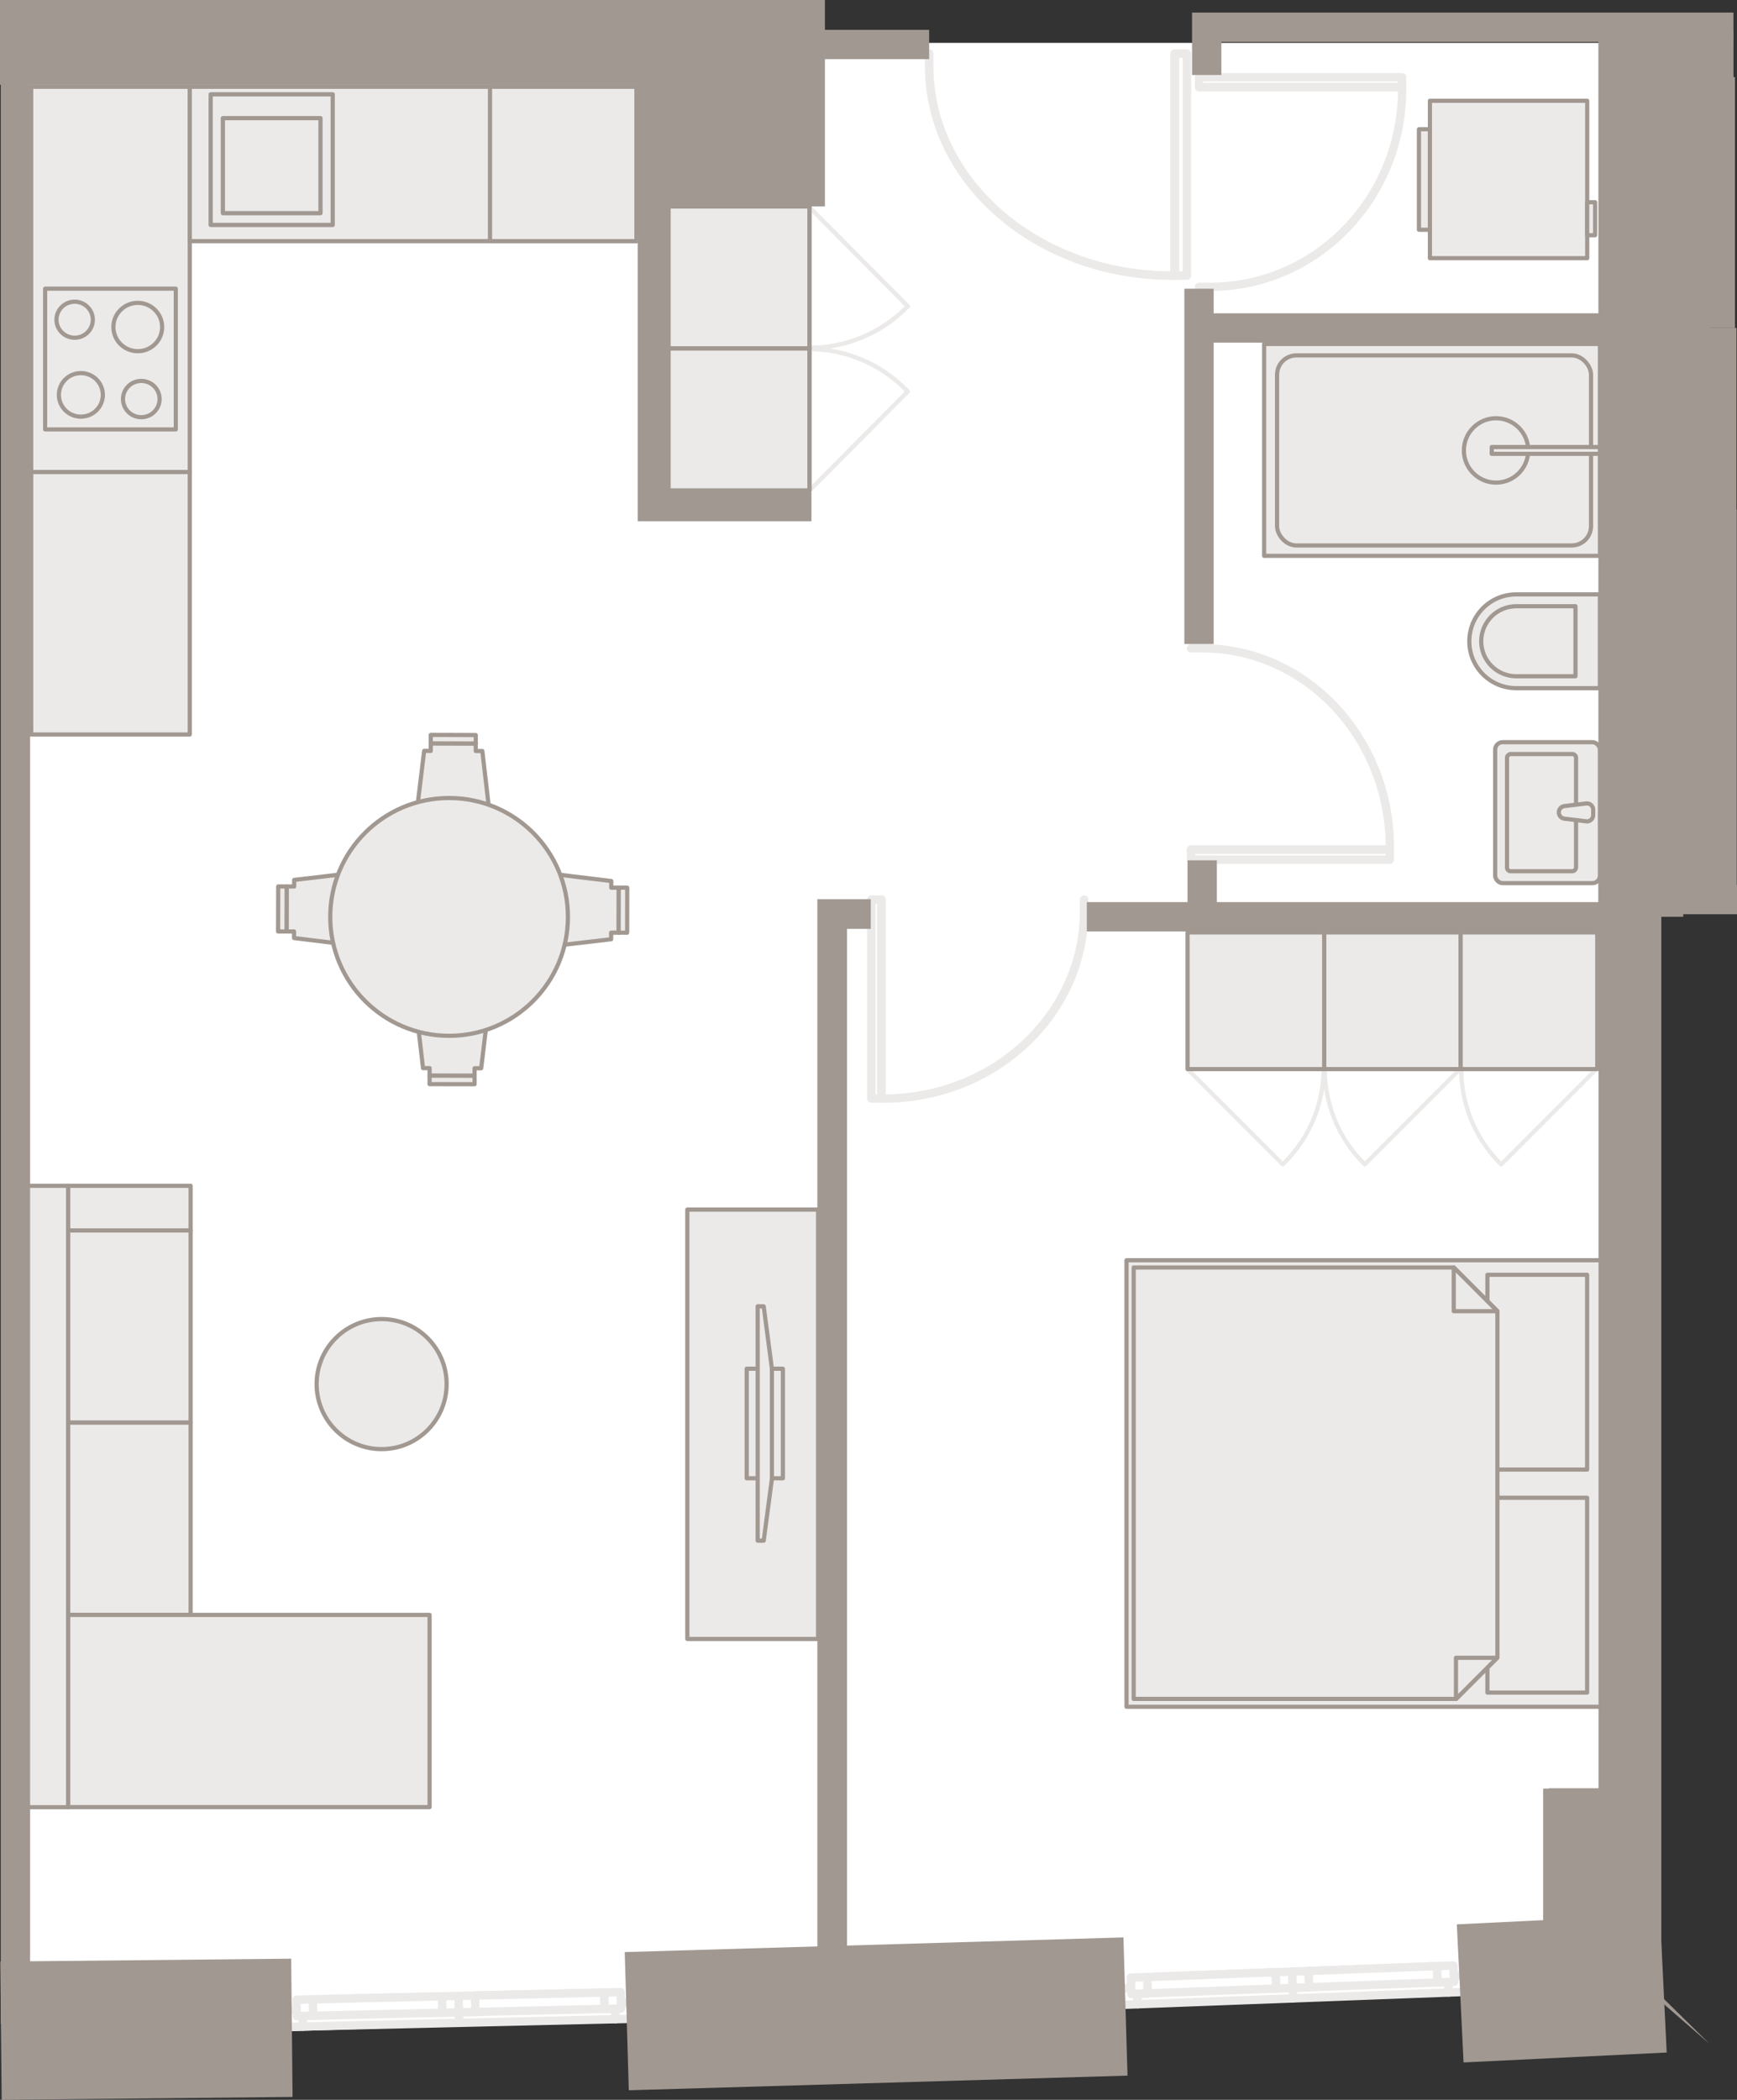 <?xml version="1.0" encoding="UTF-8"?><svg id="Muri_NEW" xmlns="http://www.w3.org/2000/svg" viewBox="0 0 414.79 501.19"><rect x="0" y="0" width="414.79" height="501.19" fill="#333333" stroke="none"/><defs><style>.cls-1{stroke-width:6.81px;}.cls-1,.cls-2,.cls-3,.cls-4,.cls-5,.cls-6,.cls-7,.cls-8,.cls-9,.cls-10,.cls-11,.cls-12{stroke:#a19891;}.cls-1,.cls-5,.cls-6,.cls-7,.cls-8,.cls-9,.cls-10{stroke-miterlimit:10;}.cls-1,.cls-13{fill:#a19891;}.cls-2,.cls-3,.cls-14,.cls-4,.cls-15,.cls-16,.cls-17,.cls-18,.cls-11,.cls-19,.cls-20,.cls-21,.cls-12{stroke-linecap:round;stroke-linejoin:round;}.cls-2,.cls-3,.cls-11,.cls-12{fill:#eceae9;}.cls-2,.cls-14,.cls-9,.cls-10,.cls-11,.cls-22{fill-rule:evenodd;}.cls-3{stroke-width:1.01px;}.cls-14,.cls-15,.cls-16,.cls-17,.cls-18,.cls-19,.cls-20,.cls-21{stroke:#eceae9;}.cls-14,.cls-15,.cls-23{fill:#fff;}.cls-14,.cls-15,.cls-20{stroke-width:2px;}.cls-4,.cls-5,.cls-6,.cls-7,.cls-8,.cls-16,.cls-9,.cls-17,.cls-18,.cls-10,.cls-19,.cls-20,.cls-21{fill:none;}.cls-5,.cls-9{stroke-width:7px;}.cls-6{stroke-width:33px;}.cls-7{stroke-width:20.26px;}.cls-8{stroke-width:15px;}.cls-17{stroke-width:1.98px;}.cls-18{stroke-width:1.99px;}.cls-10{stroke-width:20px;}.cls-11,.cls-19{stroke-width:1.04px;}.cls-21{stroke-width:2.04px;}.cls-22{fill:#a19891;}</style></defs><polygon class="cls-23" points="391.82 474.83 3.69 486.84 3.69 10.23 391.82 10.23 391.82 474.83"/><rect class="cls-3" x="7.44" y="112.66" width="37.88" height="62.65"/><rect class="cls-3" x="7.44" y="20.71" width="37.88" height="91.95"/><rect class="cls-3" x="45.32" y="20.71" width="106.65" height="36.85" transform="translate(197.29 78.27) rotate(-180)"/><rect class="cls-3" x="117" y="20.71" width="34.97" height="36.85" transform="translate(268.98 78.27) rotate(-180)"/><rect class="cls-3" x="50.31" y="22.51" width="29.14" height="31.18"/><rect class="cls-3" x="53.22" y="28.2" width="23.31" height="22.68"/><path class="cls-12" d="M362.06,141.87h19.99v22.38h-19.99c-6.18,0-11.19-5.01-11.19-11.19h0c0-6.18,5.01-11.19,11.19-11.19Z"/><path class="cls-12" d="M364.96,141.81h0c4.61,0,8.36,3.74,8.36,8.36v14.15h-16.71v-14.15c0-4.61,3.74-8.36,8.36-8.36Z" transform="translate(211.9 518.02) rotate(-90)"/><rect class="cls-12" x="357.04" y="177.15" width="25.01" height="33.64" rx="1.78" ry="1.78"/><rect class="cls-12" x="354.13" y="185.73" width="27.97" height="16.48" rx=".88" ry=".88" transform="translate(174.14 562.08) rotate(-90)"/><path class="cls-2" d="M378.76,196.03l-5.19-.63c-.76-.09-1.33-.74-1.33-1.5h0c0-.76.57-1.41,1.33-1.5l5.19-.63c.9-.11,1.69.59,1.69,1.5v1.27c0,.91-.79,1.61-1.69,1.5Z"/><rect class="cls-12" x="301.87" y="82.1" width="80.19" height="50.57"/><rect class="cls-12" x="304.96" y="84.83" width="74.97" height="45.36" rx="4.6" ry="4.6"/><circle class="cls-12" cx="357.25" cy="107.51" r="2.65"/><circle class="cls-12" cx="357.25" cy="107.51" r="7.68"/><rect class="cls-12" x="356.22" y="106.7" width="25.84" height="1.62"/><polyline class="cls-21" points="283.43 12.8 283.43 65.78 280.57 65.78 280.57 12.8 280.57 12.8 283.43 12.8"/><path class="cls-21" d="M280.47,12.8v52.98s-.59,0-.59,0c-32.03,0-58-22.39-58-50.01v-2.05s0-.92,0-.92"/><polyline class="cls-18" points="284.4 205.18 331.89 205.18 331.89 202.83 284.4 202.83 284.4 202.83 284.4 205.18"/><path class="cls-18" d="M284.4,202.76h47.5s0-.48,0-.48c0-26.26-20.07-47.54-44.83-47.54h-1.84s-.83,0-.83,0"/><polyline class="cls-20" points="208.07 214.71 208.07 262.2 210.43 262.2 210.43 214.71 210.43 214.71 208.07 214.71"/><path class="cls-20" d="M210.51,214.71v47.5s.49,0,.49,0c26.44,0,47.88-20.07,47.88-44.83v-1.84s0-.83,0-.83"/><polyline class="cls-17" points="286.32 18.43 334.82 18.43 334.82 20.76 286.32 20.76 286.32 20.76 286.32 18.43"/><path class="cls-17" d="M286.32,20.84h48.5s0,.48,0,.48c0,26.03-20.5,47.14-45.78,47.14h-1.87s-.85,0-.85,0"/><polyline class="cls-14" points="154.75 477.85 148.25 478 148.28 479.4 146.87 479.44 146.93 481.95 154.84 481.76 154.75 477.85"/><polyline class="cls-14" points="113.44 476.3 113.53 480.21 109.57 480.31 109.63 482.82 146.93 481.95 146.87 479.44 144.33 479.49 144.24 475.58 113.44 476.3"/><polyline class="cls-14" points="148.2 475.49 144.24 475.58 144.33 479.49 148.28 479.4 148.2 475.49"/><polyline class="cls-14" points="109.57 480.31 113.53 480.21 113.44 476.3 109.49 476.39 109.57 480.31"/><polyline class="cls-14" points="113.53 480.21 144.33 479.49 144.24 475.58 113.44 476.3 113.53 480.21"/><polyline class="cls-14" points="74.73 477.21 74.81 481.12 72.27 481.18 72.32 483.7 109.63 482.82 109.57 480.31 105.61 480.4 105.53 476.49 74.73 477.21"/><polyline class="cls-14" points="109.49 476.39 105.53 476.49 105.61 480.4 109.57 480.31 109.49 476.39"/><polyline class="cls-14" points="70.86 481.22 74.81 481.12 74.73 477.21 70.77 477.3 70.86 481.22"/><polyline class="cls-14" points="74.81 481.12 105.61 480.4 105.53 476.49 74.73 477.21 74.81 481.12"/><polyline class="cls-14" points="64.41 483.88 72.32 483.7 72.27 481.18 70.86 481.22 70.83 479.82 64.33 479.97 64.41 483.88"/><line class="cls-15" x1="66.45" y1="479.92" x2="67.15" y2="479.9"/><polyline class="cls-14" points="353.62 471.39 347.16 471.64 347.21 473.03 345.8 473.08 345.89 475.58 353.77 475.29 353.62 471.39"/><polyline class="cls-14" points="312.48 470.44 312.62 474.33 308.69 474.48 308.78 476.98 345.89 475.58 345.8 473.08 343.27 473.18 343.13 469.28 312.48 470.44"/><polyline class="cls-14" points="347.07 469.14 343.13 469.28 343.27 473.18 347.21 473.03 347.07 469.14"/><polyline class="cls-14" points="308.69 474.48 312.62 474.33 312.48 470.44 308.55 470.59 308.69 474.48"/><polyline class="cls-14" points="312.62 474.33 343.27 473.18 343.13 469.28 312.48 470.44 312.62 474.33"/><polyline class="cls-14" points="273.96 471.89 274.1 475.78 271.57 475.88 271.66 478.38 308.78 476.98 308.69 474.48 304.75 474.63 304.61 470.73 273.96 471.89"/><polyline class="cls-14" points="308.55 470.59 304.61 470.73 304.75 474.63 308.69 474.48 308.55 470.59"/><polyline class="cls-14" points="270.17 475.93 274.1 475.78 273.96 471.89 270.03 472.04 270.17 475.93"/><polyline class="cls-14" points="274.1 475.78 304.75 474.63 304.61 470.73 273.96 471.89 274.1 475.78"/><polyline class="cls-14" points="263.79 478.68 271.66 478.38 271.57 475.88 270.17 475.93 270.12 474.54 263.65 474.78 263.79 478.68"/><line class="cls-15" x1="265.76" y1="474.7" x2="266.46" y2="474.68"/><polyline class="cls-2" points="99.03 237.89 101.02 254.94 102.59 254.95 102.59 256.74 113.32 256.77 113.33 254.97 114.9 254.97 116.97 237.93 99.03 237.89"/><polyline class="cls-2" points="102.59 256.74 102.58 258.76 113.32 258.78 113.32 256.77 102.59 256.74"/><polyline class="cls-2" points="117.16 196.31 115.18 179.26 113.6 179.25 113.61 177.46 102.87 177.43 102.87 179.23 101.29 179.22 99.22 196.26 117.16 196.31"/><polyline class="cls-2" points="113.61 177.46 113.61 175.44 102.87 175.41 102.87 177.43 113.61 177.46"/><polyline class="cls-2" points="128.89 226.17 145.94 224.18 145.94 222.61 147.74 222.61 147.76 211.87 145.97 211.87 145.97 210.29 128.93 208.22 128.89 226.17"/><polyline class="cls-2" points="147.74 222.61 149.76 222.62 149.78 211.88 147.76 211.87 147.74 222.61"/><polyline class="cls-2" points="87.31 208.03 70.25 210.02 70.25 211.59 68.45 211.59 68.43 222.33 70.22 222.33 70.22 223.9 87.26 225.97 87.31 208.03"/><polyline class="cls-2" points="68.45 211.59 66.44 211.58 66.41 222.32 68.43 222.33 68.45 211.59"/><circle class="cls-12" cx="107.24" cy="218.85" r="28.38"/><rect class="cls-12" x="164.13" y="288.71" width="31.23" height="102.48"/><rect class="cls-12" x="178.31" y="326.69" width="8.64" height="26.15"/><polygon class="cls-12" points="182.37 367.73 180.93 367.73 180.93 311.8 182.37 311.8 184.33 326.69 184.33 352.99 182.37 367.73"/><rect class="cls-12" x="6.53" y="283.03" width="9.75" height="148.32"/><rect class="cls-12" x="16.29" y="293.68" width="29.23" height="45.88"/><rect class="cls-12" x="16.29" y="339.56" width="29.23" height="45.88"/><rect class="cls-12" x="16.29" y="283.03" width="29.23" height="10.65"/><rect class="cls-12" x="16.29" y="385.45" width="86.29" height="45.88"/><circle class="cls-12" cx="91.13" cy="330.36" r="15.52"/><path class="cls-19" d="M216.78,93.44l-23.47,23.63v-33.77c8.34.05,16.66,3.29,23.02,9.7l.45.45Z"/><path class="cls-19" d="M216.78,73.1l-.22.22c-6.41,6.46-14.84,9.7-23.25,9.7v-33.54l23.47,23.63Z"/><polyline class="cls-11" points="193.31 49.27 159.64 49.27 159.64 83.17 193.31 83.17 193.31 49.27"/><polyline class="cls-11" points="193.31 117.07 193.31 83.17 159.64 83.17 159.64 117.07 193.31 117.07"/><path class="cls-16" d="M306.32,277.92l-22.74-22.74h32.5c-.05,8.08-3.16,16.14-9.33,22.3l-.43.43Z"/><path class="cls-16" d="M325.9,277.92l-.21-.21c-6.21-6.21-9.33-14.37-9.33-22.52h32.28l-22.74,22.74Z"/><path class="cls-16" d="M358.48,277.92l-.21-.21c-6.21-6.21-9.33-14.37-9.33-22.52h32.28l-22.74,22.74Z"/><polyline class="cls-2" points="348.83 255.18 348.83 222.56 316.21 222.56 316.21 255.18 348.83 255.18"/><polyline class="cls-2" points="283.59 255.18 316.21 255.18 316.21 222.56 283.59 222.56 283.59 255.18"/><polyline class="cls-2" points="381.42 255.18 381.42 222.56 348.8 222.56 348.8 255.18 381.42 255.18"/><rect class="cls-12" x="269.01" y="300.79" width="113.39" height="106.58" transform="translate(651.41 708.17) rotate(180)"/><rect class="cls-12" x="355.18" y="357.48" width="23.81" height="46.49" transform="translate(734.18 761.46) rotate(180)"/><rect class="cls-12" x="355.18" y="304.28" width="23.81" height="46.49" transform="translate(734.18 655.04) rotate(180)"/><polygon class="cls-12" points="270.72 405.5 270.72 302.53 347.15 302.53 357.58 312.96 357.58 395.63 347.71 405.5 270.72 405.5"/><polygon class="cls-12" points="347.68 405.5 347.68 395.69 357.52 395.69 347.71 405.5 347.68 405.5"/><polygon class="cls-12" points="347.15 312.96 347.15 302.53 357.58 312.96 347.15 312.96"/><path class="cls-22" d="M408.24,487.84,374.05,454.22v-23.15h8.36v-4.25h-12.61v27.59M394.89,453.97h0"/><path class="cls-22" d="M202.27,470.85v-249.14h5.67v-7.09h-12.76v256.41M202.27,461.34h0"/><line class="cls-6" x1=".24" y1="484.69" x2="69.7" y2="484"/><line class="cls-6" x1="149.67" y1="482.42" x2="268.76" y2="478.92"/><line class="cls-6" x1="348.69" y1="475.79" x2="397.2" y2="473.42"/><line class="cls-5" x1="3.69" y1="483.08" x2="3.69" y2="18.55"/><polyline class="cls-9" points="0 3.5 193.49 3.5 193.49 45.76 155.78 45.76 155.78 120.91 193.77 120.91"/><polyline class="cls-10" points="0 10.23 162.26 10.23 162.26 45.76"/><line class="cls-8" x1="389.22" y1="469.21" x2="389.22" y2="210.79"/><polyline class="cls-9" points="413.94 6.5 288.16 6.5 288.16 17.9"/><line class="cls-5" x1="286.32" y1="153.71" x2="286.32" y2="68.91"/><line class="cls-5" x1="285.73" y1="78.28" x2="387.52" y2="78.28"/><line class="cls-5" x1="259.53" y1="218.82" x2="388.51" y2="218.82"/><line class="cls-5" x1="287.08" y1="205.35" x2="287.08" y2="217.2"/><line class="cls-5" x1="389.22" y1="214.71" x2="414.79" y2="214.71"/><polyline class="cls-9" points="411.16 78.28 411.16 125.13 411.23 125.13 411.23 214.49"/><polyline class="cls-9" points="410.8 78.28 410.8 21.91 413.94 21.91"/><rect class="cls-13" x="170.45" y="5.81" width="20.49" height="37.04"/><line class="cls-7" x1="391.82" y1="218.82" x2="391.82" y2="6.1"/><rect class="cls-13" x="394.79" y="7.49" width="19.16" height="15.02"/><rect class="cls-13" x="393.36" y="13.14" width="15.03" height="201.36"/><line class="cls-5" x1="221.88" y1="10.62" x2="162.26" y2="10.62"/><rect class="cls-1" x="371.91" y="430.33" width="17.3" height="32.95"/><rect class="cls-12" x="341.45" y="24.06" width="37.56" height="37.56" transform="translate(403.08 -317.39) rotate(90)"/><rect class="cls-12" x="328.15" y="41.54" width="23.99" height="2.61" transform="translate(382.99 -297.3) rotate(90)"/><rect class="cls-12" x="376.02" y="51.26" width="7.88" height="1.89" transform="translate(432.17 -327.75) rotate(90)"/><rect class="cls-4" x="10.78" y="68.9" width="31.2" height="33.59"/><ellipse class="cls-4" cx="32.9" cy="78.06" rx="5.82" ry="5.77"/><ellipse class="cls-4" cx="19.31" cy="94.25" rx="5.25" ry="5.2"/><ellipse class="cls-4" cx="17.83" cy="76.31" rx="4.34" ry="4.3"/><ellipse class="cls-4" cx="33.74" cy="95.25" rx="4.37" ry="4.33"/></svg>